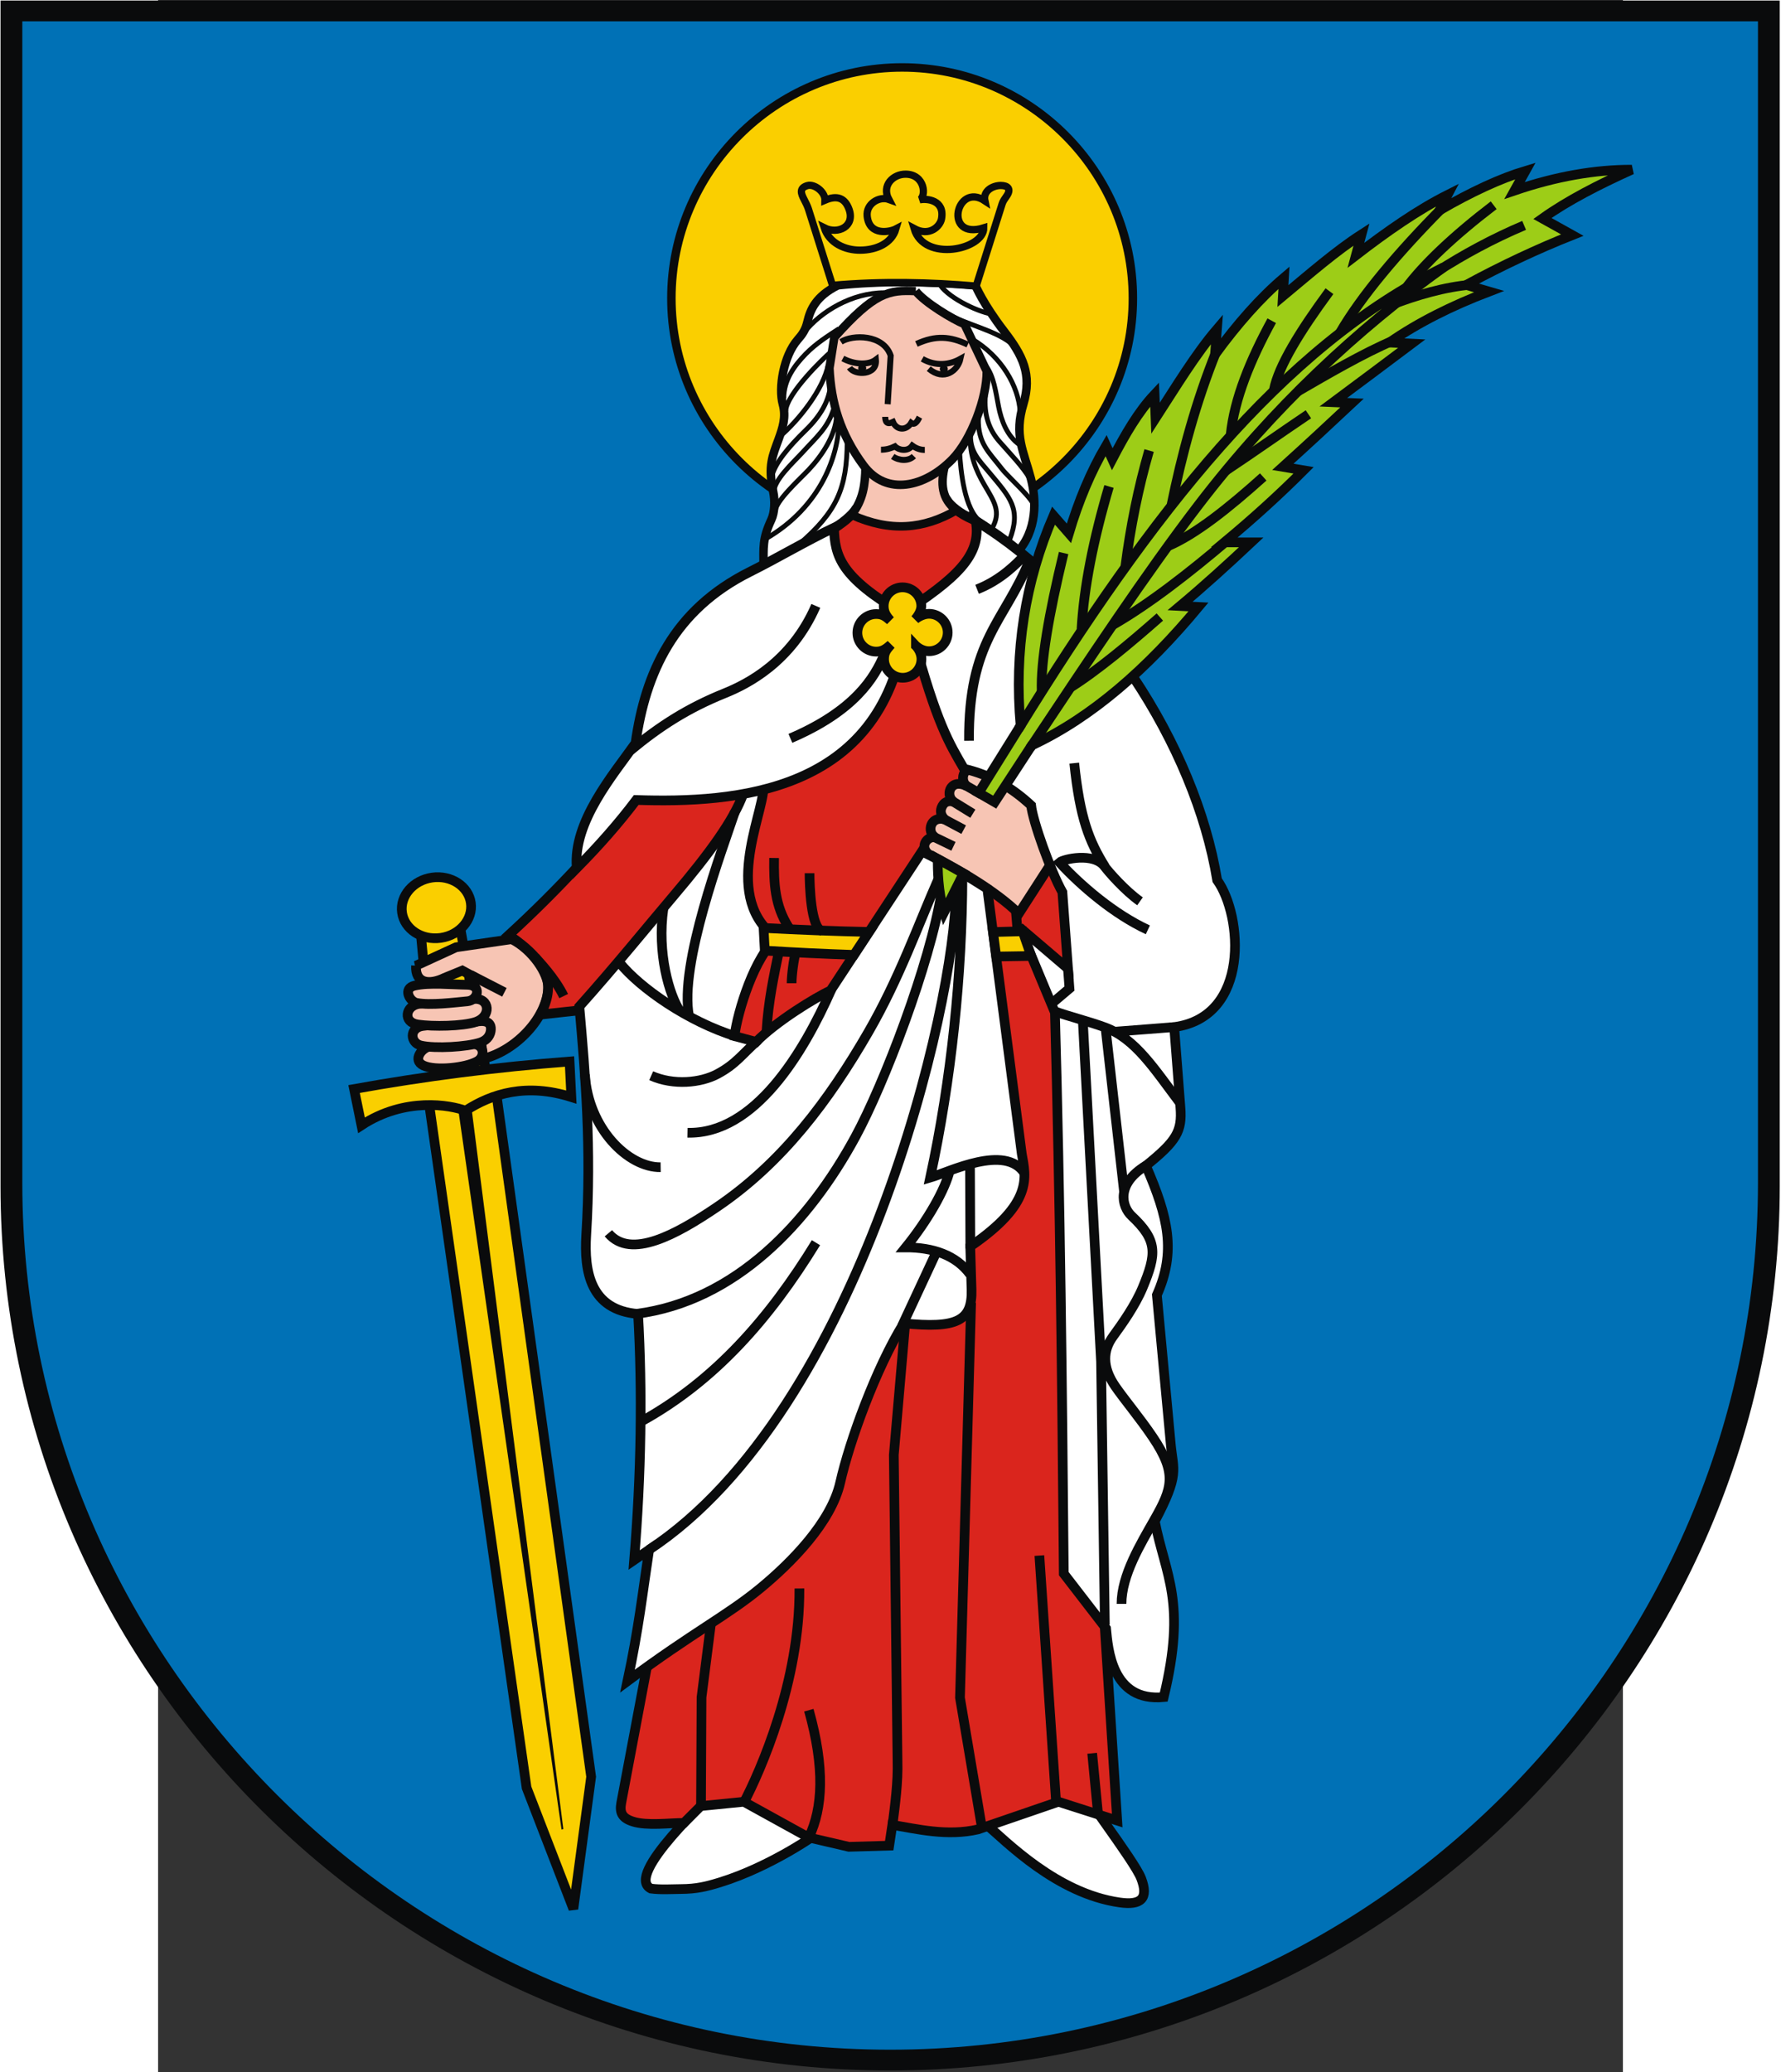 <?xml version="1.0" encoding="UTF-8" standalone="no"?>
<svg xmlns:inkscape="http://www.inkscape.org/namespaces/inkscape" xmlns:sodipodi="http://sodipodi.sourceforge.net/DTD/sodipodi-0.dtd" xmlns="http://www.w3.org/2000/svg" xmlns:svg="http://www.w3.org/2000/svg" xmlns:rdf="http://www.w3.org/1999/02/22-rdf-syntax-ns#" xmlns:cc="http://creativecommons.org/ns#" xmlns:dc="http://purl.org/dc/elements/1.1/" xml:space="preserve" width="744" height="865.438" style="clip-rule:evenodd;fill-rule:evenodd;image-rendering:optimizeQuality;shape-rendering:geometricPrecision;text-rendering:geometricPrecision" viewBox="0 0 210 297" id="svg2" sodipodi:version="0.32" inkscape:version="1.1.2 (b8e25be833, 2022-02-05)" sodipodi:docname="POL_Tyczyn_COA.svg" inkscape:output_extension="org.inkscape.output.svg.inkscape" version="1.0"><rect x="0" y="0" width="210" height="297" fill="#333333" stroke="none"/>
 <defs id="defs4">
  <style type="text/css" id="style6">
   
    .str4 {stroke:#0A0B0C;stroke-width:1.411}
    .str2 {stroke:#0A0B0C;stroke-width:1.764}
    .str3 {stroke:#0A0B0C;stroke-width:2.117}
    .str1 {stroke:#0A0B0C;stroke-width:2.469}
    .str0 {stroke:#0A0B0C;stroke-width:2.822}
    .fil6 {fill:none}
    .fil0 {fill:#0A0B0C}
    .fil5 {fill:#DA251D}
    .fil4 {fill:white}
    .fil1 {fill:#0071B6}
    .fil7 {fill:#9DCD17}
    .fil3 {fill:#F7C5B4}
    .fil2 {fill:#FACF00}
   
  </style>
 </defs>
 <g id="Warstwa_x0020_1" transform="matrix(0.492,0,0,0.492,53.266,76.074)" inkscape:label="Warstwa 1" inkscape:groupmode="layer">
  <path class="fil0" d="m 364.261,190.931 c -2e-4,141.912 -116.445,257.655 -259.216,257.655 -142.374,0 -259.217,-115.773 -259.217,-257.655 v -345.398 h 518.433 z" id="path10" style="fill:#0a0b0c"></path>
  <path class="fil1" d="m 357.914,190.049 c -2e-4,139.06 -113.593,252.476 -252.869,252.476 -138.887,0 -252.87,-113.446 -252.87,-252.477 v -338.456 h 505.739 v 338.456 z" id="path12" style="fill:#0071b6"></path>
  <polygon class="fil2 str0" points="12.747,401.509 17.923,362.996 -9.815,163.206 -12.634,157.895 -20.61,113.527 -31.703,117.468 -27.7,160.19 -29.453,165.855 -0.888,366.209 " id="polygon14" style="fill:#facf00;stroke:#0a0b0c;stroke-width:2.822;stroke-linejoin:miter"></polygon>
  <path class="fil3 str0" d="m -33.107,126.705 11.661,-5.355 16.224,-2.357 c 6.034,3.035 10.755,10.057 10.615,14.196 -0.287,8.513 -9.271,18.313 -18.93,20.641 l -2.833,-23.93 -3.238,-1.756 -5.171,2.117 c -4.36,2.129 -8.632,1.717 -8.327,-3.556 z" id="path16" style="fill:#f7c5b4;stroke:#0a0b0c;stroke-width:2.822"></path>
  <path class="fil4 str0" d="m 132.7,376.572 c 6.327,5.448 20.871,20.413 39.191,23.058 6.312,0.911 8.541,-1.17 6.291,-7.031 -2.02,-5.264 -18.924,-26.883 -18.924,-29.04 z" id="path18" style="fill:#ffffff;stroke:#0a0b0c;stroke-width:2.822"></path>
  <path class="fil4 str0" d="m 35.333,395.587 c 2.755,0.381 6.362,0.153 8.759,0.138 4.577,-0.029 7.423,-0.735 11.354,-1.944 15.075,-4.633 29.436,-14.782 28.853,-14.782 L 56.697,364.668 c -4.568,4.568 -29.122,27.041 -21.365,30.919 z" id="path20" style="fill:#ffffff;stroke:#0a0b0c;stroke-width:2.822"></path>
  <path class="fil5 str0" d="m 34.227,330.683 -7.534,39.952 c -0.528,2.877 0.289,4.439 3.416,5.43 4.114,1.303 10.653,0.393 14.848,0.393 l 4.908,-4.908 12.557,-1.256 18.835,10.388 11.758,2.74 11.758,-0.343 0.913,-6.05 c 7.175,1.198 16.02,3.389 24.961,1.312 l 23.439,-8.047 17.123,5.479 -3.653,-56.733 -7.293,-216.667 -13.244,-35.623 -34.709,-36.536 -80.265,46.468 c -10.938,13.982 -23.544,27.73 -38.134,41.103 11.917,8.128 13.69,14.555 9.248,23.177 l 13.588,-1.483 32.539,73.414 -15.056,117.789 z" id="path22" style="fill:#da251d;stroke:#0a0b0c;stroke-width:2.822"></path>
  <path class="fil3 str0" d="m 131.129,70.235 c -1.221,-0.777 -3.544,-1.226 -4.475,0.328 -0.591,0.987 -0.581,2.919 0.778,3.863 -1.483,-0.799 -3.54,-1.181 -4.679,0.532 -0.594,0.893 -0.783,2.749 0.731,3.956 -0.974,-0.173 -2.371,-0.301 -3.218,1.235 -0.822,1.491 -0.468,2.789 0.753,4.029 -1.106,-0.495 -3.264,-0.389 -4.008,1.605 -0.391,1.049 -0.24,2.733 1.233,3.542 -2.422,-0.421 -4.638,2.578 -2.079,4.852 10.282,5.3 19.755,11.008 26.373,17.354 l 9.454,-14.654 -6.031,-18.892 -7.959,-5.161 z" id="path24" style="fill:#f7c5b4;stroke:#0a0b0c;stroke-width:2.822"></path>
  <path class="fil4 str0" d="m 62.272,76.556 c -2.648,7.519 -9.838,17.434 -20.124,29.552 -7.879,9.283 -16.881,20.432 -27.666,32.506 1.78,20.103 3.573,41.137 2.012,66.536 -0.652,10.618 1.143,21.891 15.107,23.026 1.28,22.655 0.926,46.596 -1.141,71.686 l 4.337,-2.967 c -1.858,12.4 -2.991,22.817 -6.278,38.241 19.092,-14.186 29.127,-19.154 38.708,-27.055 9.014,-7.434 20.662,-19.2 23.277,-30.823 2.687,-11.938 10.404,-33.266 18.49,-46.342 15.378,1.518 20.045,-0.613 19.769,-9.841 l -0.376,-12.558 c 18.388,-12.581 16.254,-20.138 15.018,-26.962 L 133.358,104.291 C 127.403,100.5 121.475,96.909 114.303,93.422 l -26.621,40.531 c -4.488,2.055 -15.855,9.034 -21.689,14.97 l -6.295,-1.696 c 0.854,-7.117 5.989,-23.636 12.394,-28.471 -16.166,-11.326 -4.249,-35.548 -3.963,-43.655 z" id="path26" style="fill:#ffffff;stroke:#0a0b0c;stroke-width:2.822"></path>
  <path class="fil2 str1" d="m 108.539,-134.973 c 37.032,0 67.234,30.203 67.234,67.234 0,37.032 -30.203,67.234 -67.234,67.234 -37.031,0 -67.234,-30.203 -67.234,-67.234 0,-37.031 30.203,-67.234 67.234,-67.234 z" id="path28" style="fill:#facf00;stroke:#0a0b0c;stroke-width:2.469"></path>
  <path class="fil4 str1" d="m 89.784,-71.487 c -6.466,3.236 -8.012,7.159 -8.819,10.545 -0.595,2.496 -1.447,3.664 -2.868,5.295 -4.106,4.715 -5.649,13.99 -4.322,18.808 1.02,3.701 -0.049,6.921 -1.221,10.148 -1.72,4.74 -3.205,7.804 -1.579,15.309 0.565,2.606 0.447,6.034 -0.537,8.139 -2.651,5.671 -2.288,8.024 -2.278,13.59 l 73.786,-3.911 c 6.009,-6.45 5.758,-15.398 4.112,-21.627 -2.194,-8.299 -4.939,-12.541 -2.188,-21.737 2.599,-8.684 -0.195,-14.1 -5.614,-21.167 -6.226,-8.119 -8.191,-13.064 -8.422,-13.46 -14.098,-1.1 -27.575,-1.268 -40.05,0.066 z" id="path30" style="fill:#ffffff;stroke:#0a0b0c;stroke-width:2.469"></path>
  <path class="fil5 str0" d="m 94.984,-6.093 c -0.942,1.361 -3.609,4.037 -8.243,6.521 l 1.992,10.458 20.003,16.434 19.837,-14.525 4.473,-13.523 c -0.661,-0.553 -2.62,-2.023 -3.819,-2.538 -4.147,-1.781 -6.601,-4.071 -7.555,-5.436 z" id="path32" style="fill:#da251d;stroke:#0a0b0c;stroke-width:2.822"></path>
  <path class="fil3 str1" d="m 97.862,-18.496 c -0.085,4.949 -0.657,9.576 -4.067,13.861 11.3,5.099 21.014,4.197 30.544,-1.328 -4.362,-3.356 -4.581,-7.869 -3.403,-12.782 z" id="path34" style="fill:#f7c5b4;stroke:#0a0b0c;stroke-width:2.469"></path>
  <path class="fil3 str1" d="m 112.504,-69.814 c 2.681,3.383 10.81,8.243 14.196,9.633 l 6.49,13.689 c 0.09,7.717 -4.512,20.035 -10.051,25.694 -7.924,8.095 -19.128,10.831 -25.859,1.76 -6.803,-9.166 -9.451,-18.372 -9.922,-28.367 l 1.42,-8.923 c 11.8,-13.221 15.889,-13.854 23.728,-13.486 z" id="path36" style="fill:#f7c5b4;stroke:#0a0b0c;stroke-width:2.469"></path>
  <circle class="fil0" cx="120.678" cy="-47.124" r="1.17" id="circle38" style="fill:#0a0b0c"></circle>
  <circle class="fil0" cx="96.904" cy="-47.358" r="1.17" id="circle40" style="fill:#0a0b0c"></circle>
  <path class="fil6 str2" d="m 105.802,-21.65 c 1.823,1.272 4.582,1.482 6.151,-0.086 m -9.58,-1.867 c 1.569,0 2.849,-0.386 4.079,-0.979 1.034,1.075 3.679,1.702 5.046,-0.22 1.102,0.806 2.338,1.261 3.652,1.261 m -11.541,-9.639 c 0.021,1.351 0.414,2.398 2.274,1.494 1.089,2.522 3.943,2.527 5.288,0.265 1.254,0.99 2.15,-1.17 2.428,-1.672 m 0.808,-16.985 c 3.973,2.274 8.016,1.731 11.124,-0.014 -0.745,3.412 -4.736,6.655 -9.24,2.88 m -3.59,-7.203 c 5.67,-2.588 9.813,-2.229 14.975,0.186 m -36.955,-0.8 c 3.359,-2.167 12.37,-2.26 14.48,4.015 l -0.872,14.156 M 91.26,-50.183 c 3.286,1.757 7.403,2.026 9.63,0.325 0.464,4.72 -6.217,4.674 -7.665,2.339" id="path42" style="fill:none;stroke:#0a0b0c;stroke-width:1.764"></path>
  <path class="fil2 str3" d="m 88.246,-71.5 -7.01,-22.217 c -0.27,-0.855 -0.844,-2.003 -1.263,-2.801 -0.907,-1.729 -1.48,-3.315 0.932,-4.028 2.074,-0.614 5.221,1.846 5.151,4.25 3.489,-1.489 5.804,-0.711 7.022,2.668 1.779,4.934 -3.182,7.421 -7.232,5.373 1.444,4.479 6.047,6.55 10.498,6.52 4.664,-0.032 9.158,-1.978 10.378,-6.198 -1.606,0.854 -7.76,2.231 -8.368,-3.733 -0.367,-3.594 3.527,-5.857 6.299,-4.86 -2.169,-4.119 1.293,-7.417 4.982,-7.352 5.603,0.099 6.021,6.527 3.981,7.473 2.088,-0.44 7.409,0.013 6.402,5.537 -0.394,2.162 -3.466,5.284 -7.994,2.833 2.911,9.966 20.376,6.104 20.305,-0.206 -11.895,3.729 -8.076,-13.47 0.322,-7.883 -0.615,-2.95 2.363,-4.471 4.661,-4.463 1.939,0.006 3.201,0.956 1.604,3.196 -0.474,0.665 -0.984,1.378 -1.232,2.147 l -7.572,23.968 c -13.342,-1.149 -27.307,-1.51 -41.867,-0.223 z" id="path44" style="fill:#facf00;stroke:#0a0b0c;stroke-width:2.117"></path>
  <path class="fil6 str4" d="m 125.242,-23.52 c 0.356,6.452 1.511,17.468 6.181,20.887 m -3.039,-25.033 c -0.187,5.756 1.746,10.256 4.109,14.285 2.893,4.933 5.01,7.866 2.223,12.734 m -6.251,-26.971 c 0,4.748 2.448,7.045 5.44,10.623 6.213,7.429 9.391,10.622 5.945,19.662 m -9.103,-35.306 c -0.096,7.241 2.989,9.611 6.877,14.633 1.956,2.526 9.487,9.005 9.487,11.28 m -14.307,-32.707 c -0.492,5.609 1.066,9.983 4.016,13.358 3.052,3.491 6.887,7.439 8.825,10.745 m -12.642,-32.589 c 2.237,2.878 2.801,7.423 3.638,11.747 0.762,3.937 2.447,8.641 6.153,11.132 m -13.872,-30.79 c 8.634,5.1 13.496,13.687 13.996,21.09 M 121.531,-63.332 c 5.204,3.196 15.225,5.161 19.425,9.361 M 119.243,-72.172 c 2.009,3.822 10.601,8.212 15.532,9.087 m -31.459,-6.246 c -9.451,-2e-4 -18.437,5.478 -23.236,11.443 m 10.039,-0.954 c -3.039,2.002 -6.608,4.201 -9.681,7.35 -3.317,3.399 -6.388,7.583 -6.388,12.918 m 13.604,-13.421 c -1.959,1.687 -12.609,11.852 -13.056,17.073 M 86.988,-48.291 c -1.423,6.963 -8.182,15.806 -14.399,21.129 m 15.156,-15.886 c -0.361,5.257 -3.051,9.633 -7.292,13.755 -5.142,4.997 -8.931,9.625 -9.833,13.295 m 17.947,-19.381 c -1.804,5.539 -4.943,8.038 -9.105,12.611 -2.615,2.874 -8.516,8.156 -8.255,11.635 m 18.234,-22.29 c -0.309,5.602 -4.224,11.529 -8.136,15.672 -2.661,2.818 -9.772,9.175 -9.772,12.239 m -2.869,7.93 c 16.424,-9.409 21.473,-24.778 21.482,-34.498 m 2.387,5.96 C 92.484,-12.258 89.498,-5.55 78.43,3.997" id="path46" style="fill:none;stroke:#0a0b0c;stroke-width:1.411"></path>
  <path class="fil4 str0" d="m 129.968,-2.88 c 35.342,21.486 63.927,65.343 70.37,104.678 7.399,10.315 9.705,39.783 -12.524,42.808 l 1.816,23.455 c 0.533,6.886 -1.098,9.715 -10.056,16.928 6.584,15.169 8.803,25.054 3.193,37.681 l 4.051,43.525 c 0.707,7.593 2.639,8.592 -4.655,22.383 3.1,15.867 9.342,23.388 2.599,51.225 -15.206,1.476 -16.237,-14.173 -16.795,-19.991 l -12.323,-15.977 c -0.487,-54.495 -1.041,-108.991 -2.579,-163.486 l -10.349,-24.83 14.163,12.082 -1.642,-22.297 c -3.413,-6.052 -8.652,-20.728 -9.11,-25.28 -5.417,-5.036 -11.709,-8.881 -19.559,-10.672 -4.41,-7.59 -7.917,-13.191 -14.81,-38.447 l -2.465,-1.096 C 102.435,76.485 59.868,79.388 31.067,78.443 25.866,85.344 20.023,91.925 13.74,98.285 12.513,84.797 24.439,71.005 30.864,61.886 33.736,41.387 41.958,23.056 64.227,11.947 71.924,8.108 80.835,2.835 88.686,-0.878 c 0.225,8.371 1.968,14.391 19.952,24.988 15.038,-9.867 23.322,-16.791 21.33,-26.99 z" id="path48" style="fill:#ffffff;stroke:#0a0b0c;stroke-width:2.822"></path>
  <path class="fil2 str0" d="m 112.557,33.53 c 0.924,0.977 1.613,2.415 1.613,3.861 0,3.001 -2.448,5.449 -5.449,5.449 -3.001,0 -5.449,-2.448 -5.449,-5.449 0,-2.004 0.807,-2.824 1.99,-4.215 -1.334,1.163 -2.39,2.041 -4.285,2.041 -3.016,0 -5.476,-2.46 -5.476,-5.476 0,-3.016 2.46,-5.476 5.476,-5.476 1.846,0 2.812,0.74 4.111,1.893 -1.148,-1.258 -1.914,-2.411 -1.914,-4.198 0,-3.016 2.46,-5.476 5.476,-5.476 3.016,0 5.476,2.46 5.476,5.476 0,1.396 -0.949,2.914 -1.815,3.883 0.966,-0.869 2.664,-1.64 4.061,-1.64 3.001,0 5.449,2.448 5.449,5.449 0,3.001 -2.448,5.449 -5.449,5.449 -1.423,0 -2.843,-0.671 -3.815,-1.571 z" id="path50" style="fill:#facf00;stroke:#0a0b0c;stroke-width:2.822"></path>
  <path class="fil6 str0" d="m 187.707,144.613 -16.943,1.318 m -9.575,-3.212 5.313,99.329 1.111,76.663 m 21.907,-151.996 c -7.552,-9.991 -13.008,-18.752 -21.881,-22.028 -4.81,-1.776 -10.701,-3.224 -14.58,-4.654 m 26.48,44.947 c -8.735,5.36 -7.036,11.915 -4.114,14.66 7.608,7.147 7.291,11.041 3.182,20.912 -2.113,5.075 -5.901,10.448 -8.615,14.168 -2.904,3.981 -3.318,8.838 0.702,14.633 2.74,3.95 7.137,9.159 10.905,14.757 7.167,10.646 5.613,14.892 0.452,23.995 -4.021,7.093 -9.588,16.209 -9.588,24.542 m -4.68,-168.026 5.438,48.047 m -16.367,-65.187 0.444,5.885 -5.084,4.299 M 144.122,7.274 c -2.123,2.133 -6.569,6.981 -13.741,9.8 m -2.358,44.113 C 127.829,31.879 138.328,26.637 145.69,8.551 m 13.005,59.154 c 1.666,16.068 4.306,22.694 8.99,30.224 m 12.455,18.342 c -9.808,-4.54 -19.417,-12.755 -25.747,-19.63 1.096,-0.974 10.01,-3.044 13.147,1.187 1.073,1.447 5.899,7.031 10.317,10.134 M 103.356,36.019 c -2.843,6.782 -8.599,16.435 -27.375,24.469 M 29.38,64.006 C 37.963,56.885 46.103,51.681 56.856,47.34 63.291,44.743 76.248,38.289 83.392,21.898" id="path52" style="fill:none;stroke:#0a0b0c;stroke-width:2.822"></path>
  <path class="fil6 str0" d="m 26.157,125.794 c 5.907,7.364 20.069,17.278 34.078,21.564 M 38.974,110.048 c -1.863,12.867 1.643,25.346 5.021,30.2 M 59.816,81.865 C 56.294,92.475 43.427,126.461 46.467,141.502 m -11.046,17.266 c 6.488,2.885 14.442,2.132 19.397,-0.548 5.396,-2.919 7.034,-5.67 11.769,-9.835 m -20.589,27.004 c 19.481,0.508 33.758,-23.188 41.976,-41.874 m -71.857,24.912 c 0.938,15.619 12.57,27.143 22.06,27.003 M 22.945,204.672 c 6.515,7.733 19.872,0.309 31.558,-7.592 19.186,-12.97 32.75,-31.196 44.228,-51.072 8.99,-15.567 14.642,-31.598 20.295,-44.372 M 31.094,228.155 c 28.861,-3.7 50.278,-26.602 63.811,-51.541 8.368,-15.422 21.72,-50.258 25.119,-71.296 M 83.434,207.415 c -13.597,22.203 -29.573,40.286 -50.793,52.013 m 91.54,-154.314 c -0.006,32.438 -27.714,151.123 -89.456,191.813 m 109.46,-109.749 c -5.565,-8.627 -21.939,-0.346 -27.455,1.268 6.136,-28.446 9.325,-59.113 9.375,-87.864 m 2.207,83.526 0.097,25.016 m -0.068,7.506 c -4.071,-5.568 -10.831,-7.865 -18.755,-7.833 6.418,-7.921 11.562,-16.938 12.862,-22.549 m -3.675,23.384 -10.317,22.149" id="path54" style="fill:none;stroke:#0a0b0c;stroke-width:2.822"></path>
  <path class="fil2 str0" d="m 143.659,116.69 c -2.874,0.094 -5.752,0.17 -8.633,0.232 l 0.925,7.133 c 3.403,-0.035 6.802,-0.089 10.194,-0.161 z m -44.761,0.2 c -10.198,-0.223 -20.441,-0.617 -30.73,-1.164 l 0.355,6.595 c 8.598,0.544 17.271,0.961 25.98,1.255 z" id="path56" style="fill:#facf00;stroke:#0a0b0c;stroke-width:2.822"></path>
  <path class="fil6 str0" d="m 142.197,116.894 -0.571,-6.846 M 1.573,124.233 c 0.955,1.074 5.745,5.992 8.345,11.339 m 75.299,-18.976 c -3.309,-0.799 -3.651,-13.508 -3.651,-16.816 m -6.074,15.79 C 71.413,109.179 71.135,102.755 71.235,95.338 m 6.381,27.261 c -0.685,2.054 -1.281,7.056 -1.281,9.224 M 72.71,122.143 c -1.511,7.383 -3.208,15.147 -3.686,23.741 m -16.258,172.988 -2.679,20.973 -0.152,31.809 M 78.609,308.158 c 0.178,26.99 -11.296,53.093 -16.285,62.565 m 19.034,-27.102 c 4.74,16.937 4.014,28.547 0.102,36.832 m 28.006,-149.866 -3.349,38.658 1.075,89.049 c 0.188,6.408 -0.714,12.899 -1.482,19.013 m 58.204,-21.14 1.724,17.846 m -17.108,-75.444 4.87,71.838 m -24.758,-145.503 -3.247,115.063 6.392,37.898" id="path58" style="fill:none;stroke:#0a0b0c;stroke-width:2.822"></path>
  <path class="fil6 str0" d="m 129.147,82.434 -5.621,-3.454 m 2.952,8.101 -5.652,-3.014 m 2.669,7.881 -5.401,-2.606 m 8.898,-15.177 4.573,2.617" id="path60" style="fill:none;stroke:#0a0b0c;stroke-width:2.822"></path>
  <path class="fil2 str0" d="m -51.154,162.648 c 20.584,-3.709 41.508,-6.397 62.788,-8.02 l 0.522,10.367 c -13.113,-4.152 -23.143,-1.011 -30.84,3.977 -4.376,-1.659 -17.611,-4.085 -30.318,4.238 z" id="path62" style="fill:#facf00;stroke:#0a0b0c;stroke-width:2.822"></path>
  <polygon class="fil0" points="9.822,378.26 -16.924,168.313 -20.772,168.784 9.289,378.369 " id="polygon64" style="fill:#0a0b0c"></polygon>
  <path class="fil2 str0" d="m -28.393,101.039 c 5.522,-0.776 10.581,2.54 11.261,7.382 0.68,4.842 -3.268,9.424 -8.79,10.2 -5.522,0.776 -10.581,-2.54 -11.262,-7.382 -0.68,-4.842 3.268,-9.424 8.791,-10.2 z" id="path66" style="fill:#facf00;stroke:#0a0b0c;stroke-width:2.822"></path>
  <line class="fil6 str0" x1="-7.347" y1="134.478" x2="-17.208" y2="129.405" id="line68" style="fill:none;stroke:#0a0b0c;stroke-width:2.822"></line>
  <path class="fil3 str0" d="m -17.639,149.549 c -3.759,0.474 -8.088,0.174 -11.734,0.811 -1.968,0.344 -4.847,3.857 -1.608,5.421 3.461,1.67 12.456,0.692 15.752,-1.225 2.574,-1.497 1.99,-5.563 -2.41,-5.008 z" id="path70" style="fill:#f7c5b4;stroke:#0a0b0c;stroke-width:2.822"></path>
  <path class="fil3 str0" d="m -14.456,149.125 c 1.661,-0.544 2.844,-1.681 3.111,-3.336 0.49,-3.033 -2.178,-3.233 -4.501,-2.683 -2.927,0.693 -11.689,0.586 -15.4,1.181 -3.91,0.627 -3.559,4.972 -0.383,5.703 4.159,0.957 13.335,0.39 17.173,-0.865 z" id="path72" style="fill:#f7c5b4;stroke:#0a0b0c;stroke-width:2.822"></path>
  <path class="fil3 str0" d="m -16.2,136.4 c -1.96,0.206 -11.717,0.702 -16.176,1.45 -3.819,0.64 -4.618,5.366 -0.201,6.011 4.407,0.644 13.033,0.506 16.8,-0.736 4.681,-1.544 4.25,-7.035 -0.423,-6.725 z" id="path74" style="fill:#f7c5b4;stroke:#0a0b0c;stroke-width:2.822"></path>
  <path class="fil3 str0" d="m -33.498,132.519 c -3.53,0.798 -1.483,4.633 0.591,5.047 3.966,0.79 11.186,-0.154 14.777,-0.481 3.143,-0.286 4.268,-4.762 -0.056,-4.81 -4.396,-0.049 -11.013,-0.729 -15.313,0.244 z" id="path76" style="fill:#f7c5b4;stroke:#0a0b0c;stroke-width:2.822"></path>
  <path class="fil7 str0" d="m 118.892,95.626 7.542,4.214 -5.647,11.274 c -1.879,-6.137 -1.851,-12.559 -1.895,-15.488 z" id="path78" style="fill:#9dcd17;stroke:#0a0b0c;stroke-width:2.822"></path>
  <path class="fil7 str0" d="m 130.84,76.371 12.215,-19.611 c -1.916,-21.484 1.28,-41.872 9.59,-61.165 l 4.49,5.15 c 2.785,-9.343 6.343,-17.914 10.833,-25.553 l 1.801,3.962 c 3.781,-7.239 7.574,-13.829 12.329,-18.877 l 0.283,6.944 c 5.953,-9.203 11.688,-18.685 17.886,-25.933 l -0.553,7.332 c 6.527,-8.873 13.075,-16.379 20.09,-22.331 l -0.314,5.348 c 7.71,-6.411 15.465,-13.174 22.904,-17.961 l -1.634,6.089 c 9.067,-6.986 18.118,-13.289 26.699,-17.597 l -2.349,4.489 c 9.363,-5.395 17.645,-9.26 25.061,-11.49 l -3.187,5.724 c 12.131,-4.131 23.497,-6.096 34.168,-6.089 -9.519,4.301 -18.653,8.952 -26.049,14.227 l 8.707,4.842 c -10.06,3.998 -20.353,8.809 -30.901,14.511 l 6.637,1.938 c -10.835,4.137 -20.624,9.006 -29.024,14.846 l 6.505,0.325 c -7.742,5.817 -15.345,11.495 -22.843,17.069 l 5.45,0.234 c -6.6,6.197 -13.31,12.394 -20.154,18.591 l 6.038,1.015 c -6.953,6.95 -14.439,13.793 -23.096,20.986 h 7.834 c -6.797,6.39 -13.682,12.638 -20.723,18.54 l 5.358,0.274 C 179.935,40.158 163.936,54.326 146.302,62.547 L 135.514,79.068 Z" id="path80" style="fill:#9dcd17;stroke:#0a0b0c;stroke-width:2.822"></path>
  <path class="fil6 str0" d="m 142.444,57.773 c 38.921,-62.984 76.466,-111.086 123.888,-134.529 -25.148,18.128 -49.539,40.67 -71.454,69.273 -15.199,19.837 -31.643,44.65 -49.033,70.763" id="path82" style="fill:none;stroke:#0a0b0c;stroke-width:2.822"></path>
  <path class="fil6 str0" d="m 183.631,25.142 c -8.565,7.552 -18.418,15.784 -26.252,20.658 m 46.073,-43.087 c -11.026,9.332 -22.86,18.643 -33.642,24.81 m 43.944,-43.197 c -9.98,8.97 -19.808,16.829 -27.84,20.199 m 41.011,-38.455 c -7.838,5.273 -16.506,11.415 -24.1,16.445 m 48.847,-37.939 c -8.838,3.753 -19.355,9.915 -27.949,14.888 M 274.472,-71.69 c -7.78,0.617 -16.232,3.152 -23.104,5.771 m 38.409,-23.039 c -9.165,3.874 -17.61,8.47 -25.558,13.562 m 16.691,-19.43 c -11.435,8.729 -20.457,17.182 -25.806,24.45 m 10.941,-23.798 c -13.028,13.157 -23.744,25.838 -29.956,36.56 m -3.035,-12.176 c -8.653,11.736 -14.82,21.821 -16.17,28.688 m -0.652,-20.082 c -6.153,11.267 -10.924,22.756 -11.962,33.293 m -4.207,-24.295 c -5.99,14.909 -9.972,29.818 -13.04,44.727 m -6.52,-15.909 c -3.182,11.007 -5.433,22.279 -6.911,33.774 m -4.773,-23.302 c -4.586,15.553 -7.316,29.413 -8.007,41.559 m -5.216,-22.168 c -4.305,17.782 -6.71,31.762 -6.39,40.294" id="path84" style="fill:none;stroke:#0a0b0c;stroke-width:2.822"></path>
 </g>
</svg>
